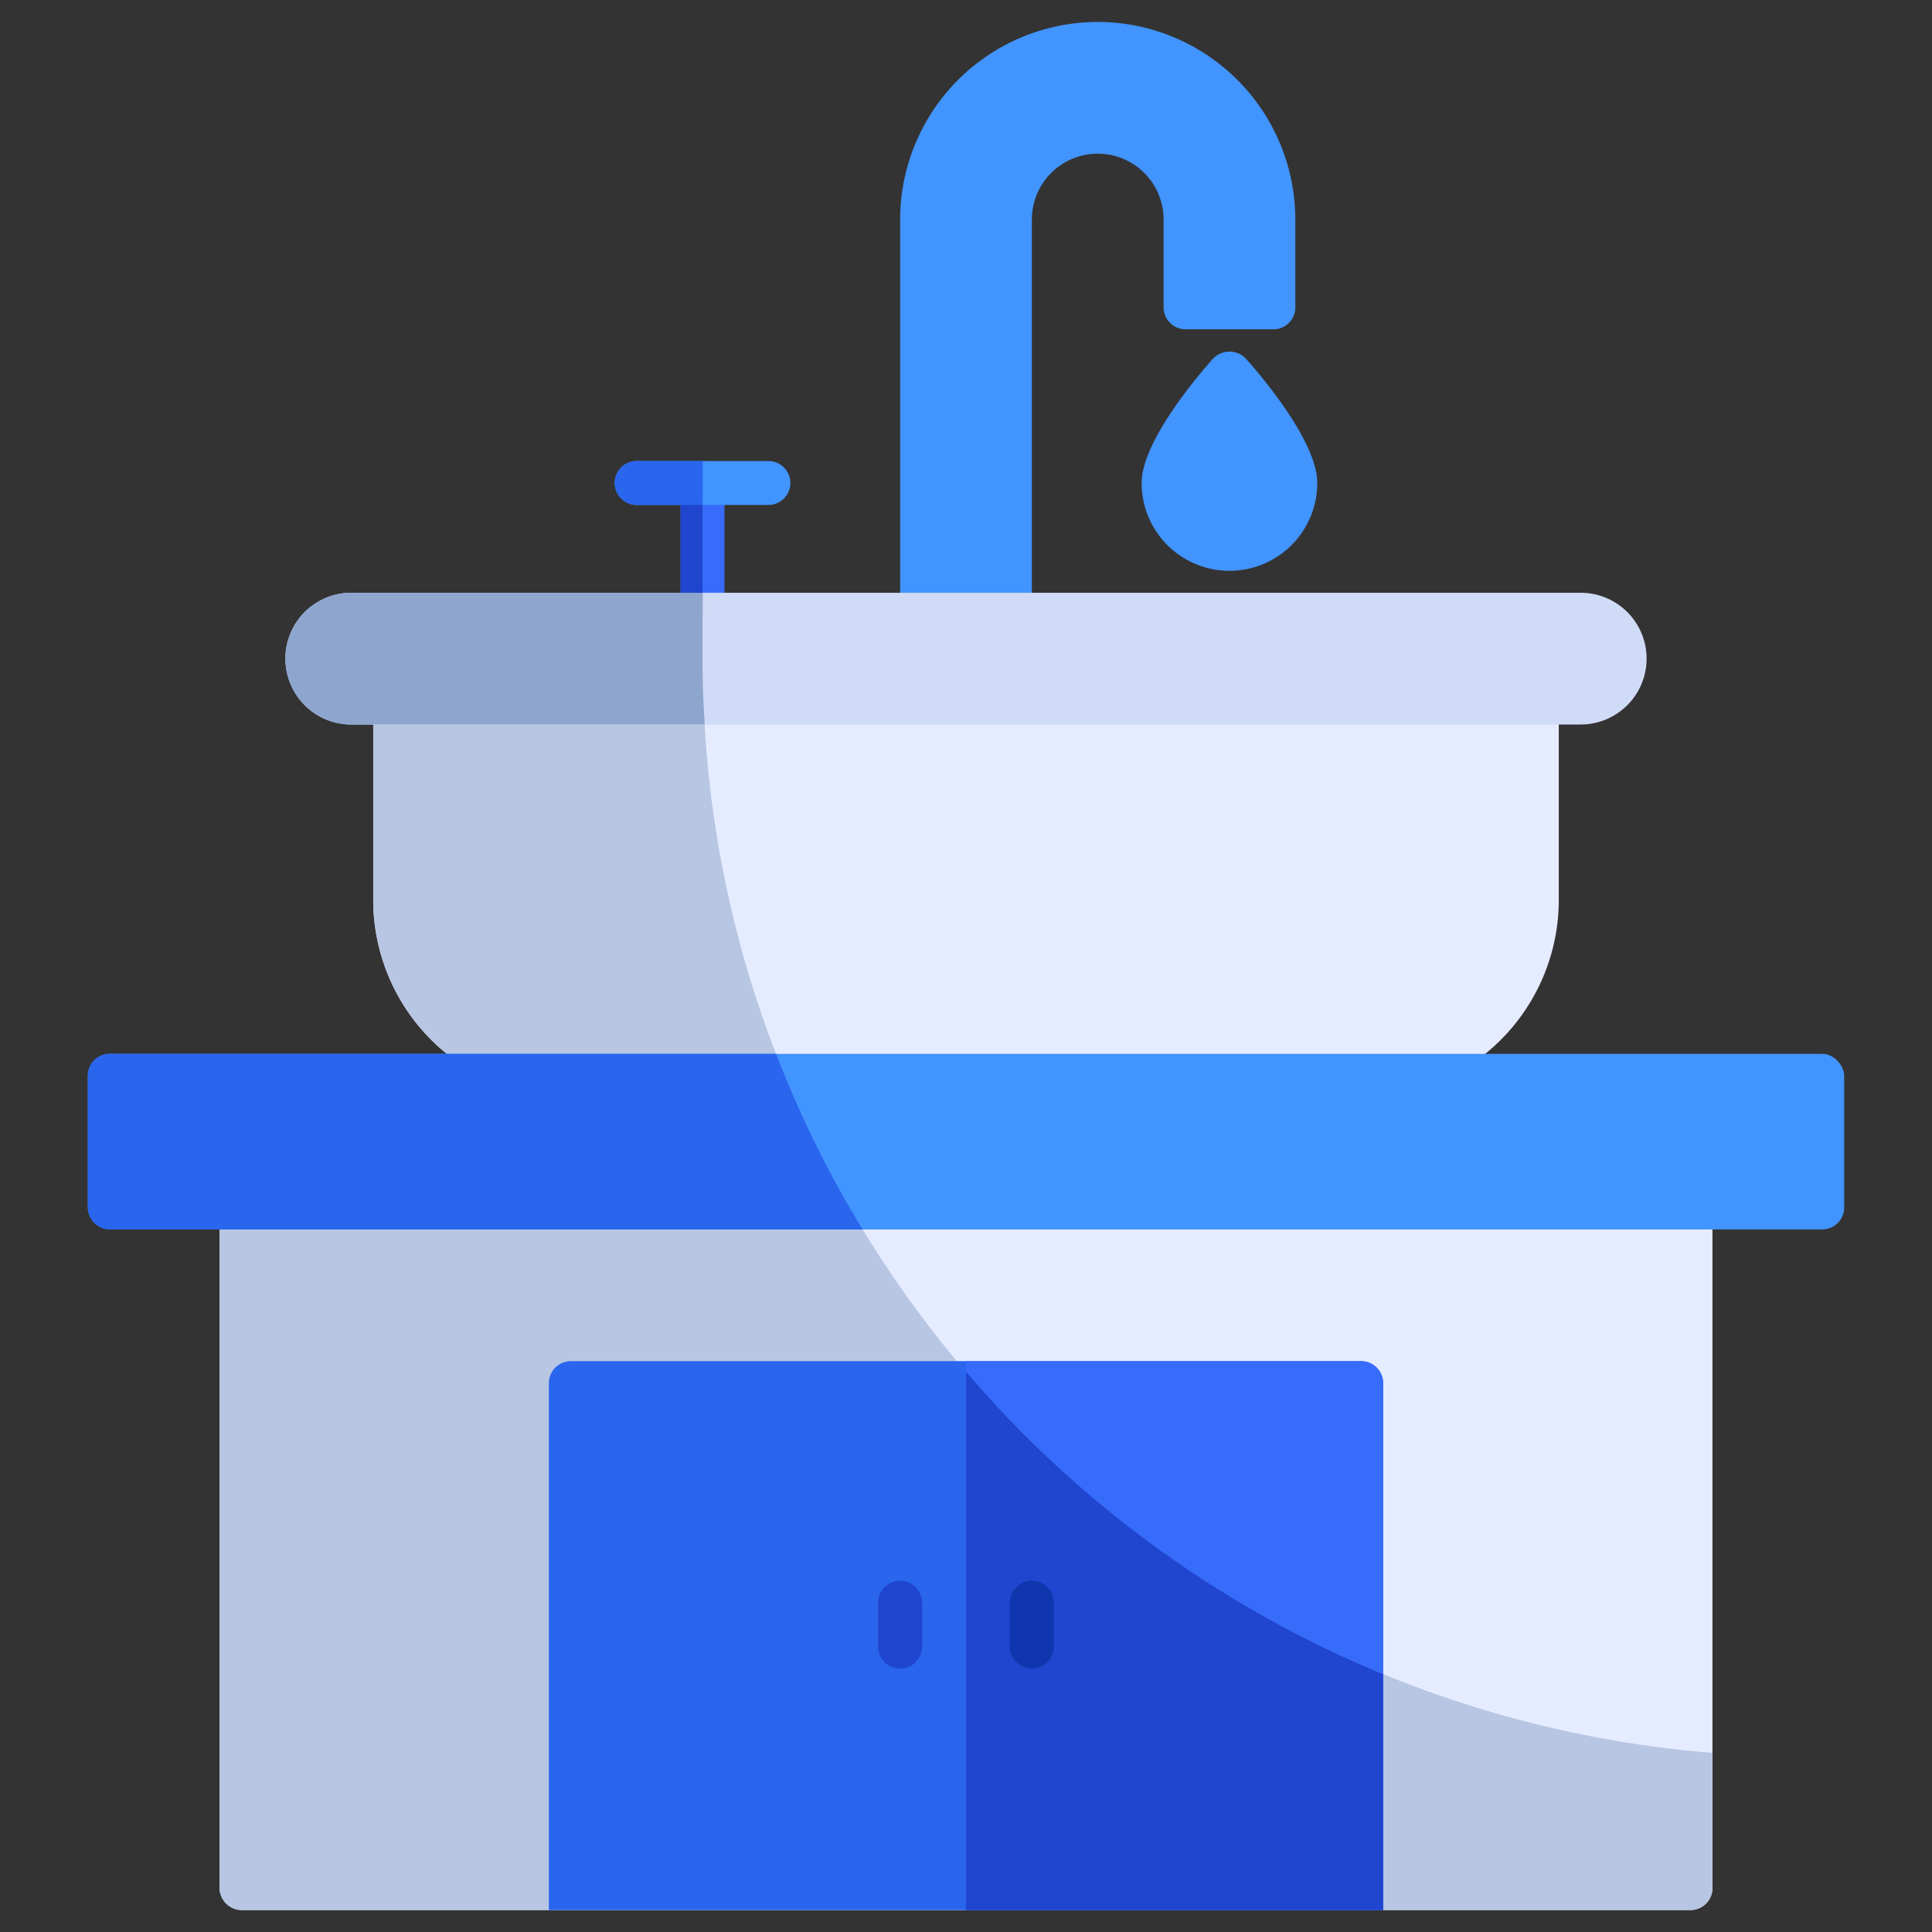 <svg height="512" viewBox="0 0 88 88" width="512" xmlns="http://www.w3.org/2000/svg"><rect x="0" y="0" width="88" height="88" fill="#333333" stroke="none"/><g id="Sink"><path d="m32 28a1 1 0 0 1 -1-1v-5a1 1 0 0 1 2 0v5a1 1 0 0 1 -1 1z" fill="#376cfb"/><path d="m70 31h-52a1 1 0 0 0 -1 1v9a9.01 9.01 0 0 0 9 9h36a9.01 9.01 0 0 0 9-9v-9a1 1 0 0 0 -1-1z" fill="#e6ecff"/><path d="m36.17 50h-10.17a9.014 9.014 0 0 1 -9-9v-9a1.003 1.003 0 0 1 1-1h14.02a49.419 49.419 0 0 0 4.15 19z" fill="#b7c6e2"/><rect fill="#e6ecff" height="33" rx="1" width="68" x="10" y="54"/><path d="m78 79.84v6.16a1.003 1.003 0 0 1 -1 1h-66a1.003 1.003 0 0 1 -1-1v-31a1.003 1.003 0 0 1 1-1h27.14a49.981 49.981 0 0 0 39.86 25.84z" fill="#b7c6e2"/><path d="m50 1a9.01 9.01 0 0 0 -9 9v18a1 1 0 0 0 1 1h4a1 1 0 0 0 1-1v-18a3 3 0 0 1 6 0v4a1 1 0 0 0 1 1h4a1 1 0 0 0 1-1v-4a9.01 9.01 0 0 0 -9-9z" fill="#4294ff"/><path d="m72 27h-56a3 3 0 0 0 0 6h56a3 3 0 0 0 0-6z" fill="#d0dbf7"/><g fill="#4294ff"><rect height="8" rx="1" width="80" x="4" y="48"/><path d="m35 23h-6a1 1 0 0 1 0-2h6a1 1 0 0 1 0 2z"/><path d="m56.744 16.332a1.033 1.033 0 0 0 -1.488 0c-.544.606-3.256 3.727-3.256 5.668a4 4 0 0 0 8 0c0-1.941-2.712-5.062-3.256-5.668z"/></g><path d="m62 62h-36a1 1 0 0 0 -1 1v24h38v-24a1 1 0 0 0 -1-1z" fill="#2965ed"/><path d="m41 76a1 1 0 0 1 -1-1v-2a1 1 0 0 1 2 0v2a1 1 0 0 1 -1 1z" fill="#2045ce"/><path d="m62 62h-18v25h19v-24a1 1 0 0 0 -1-1z" fill="#376cfb"/><path d="m32 21v7a1.003 1.003 0 0 1 -1-1v-5a1.003 1.003 0 0 1 1-1z" fill="#2045ce"/><path d="m32 21v2h-3a1 1 0 0 1 0-2z" fill="#2965ed"/><path d="m32.1 33h-16.1a3 3 0 0 1 0-6h16v3c0 1.01.03 2.01.1 3z" fill="#8ea6ce"/><path d="m39.29 56h-34.29a1.003 1.003 0 0 1 -1-1v-6a1.003 1.003 0 0 1 1-1h30.35a49.105 49.105 0 0 0 3.94 8z" fill="#2965ed"/><path d="m63 76.26v10.74h-19v-24.52a50.078 50.078 0 0 0 19 13.78z" fill="#2045ce"/><path d="m47 76a1 1 0 0 1 -1-1v-2a1 1 0 0 1 2 0v2a1 1 0 0 1 -1 1z" fill="#1036af"/></g></svg>